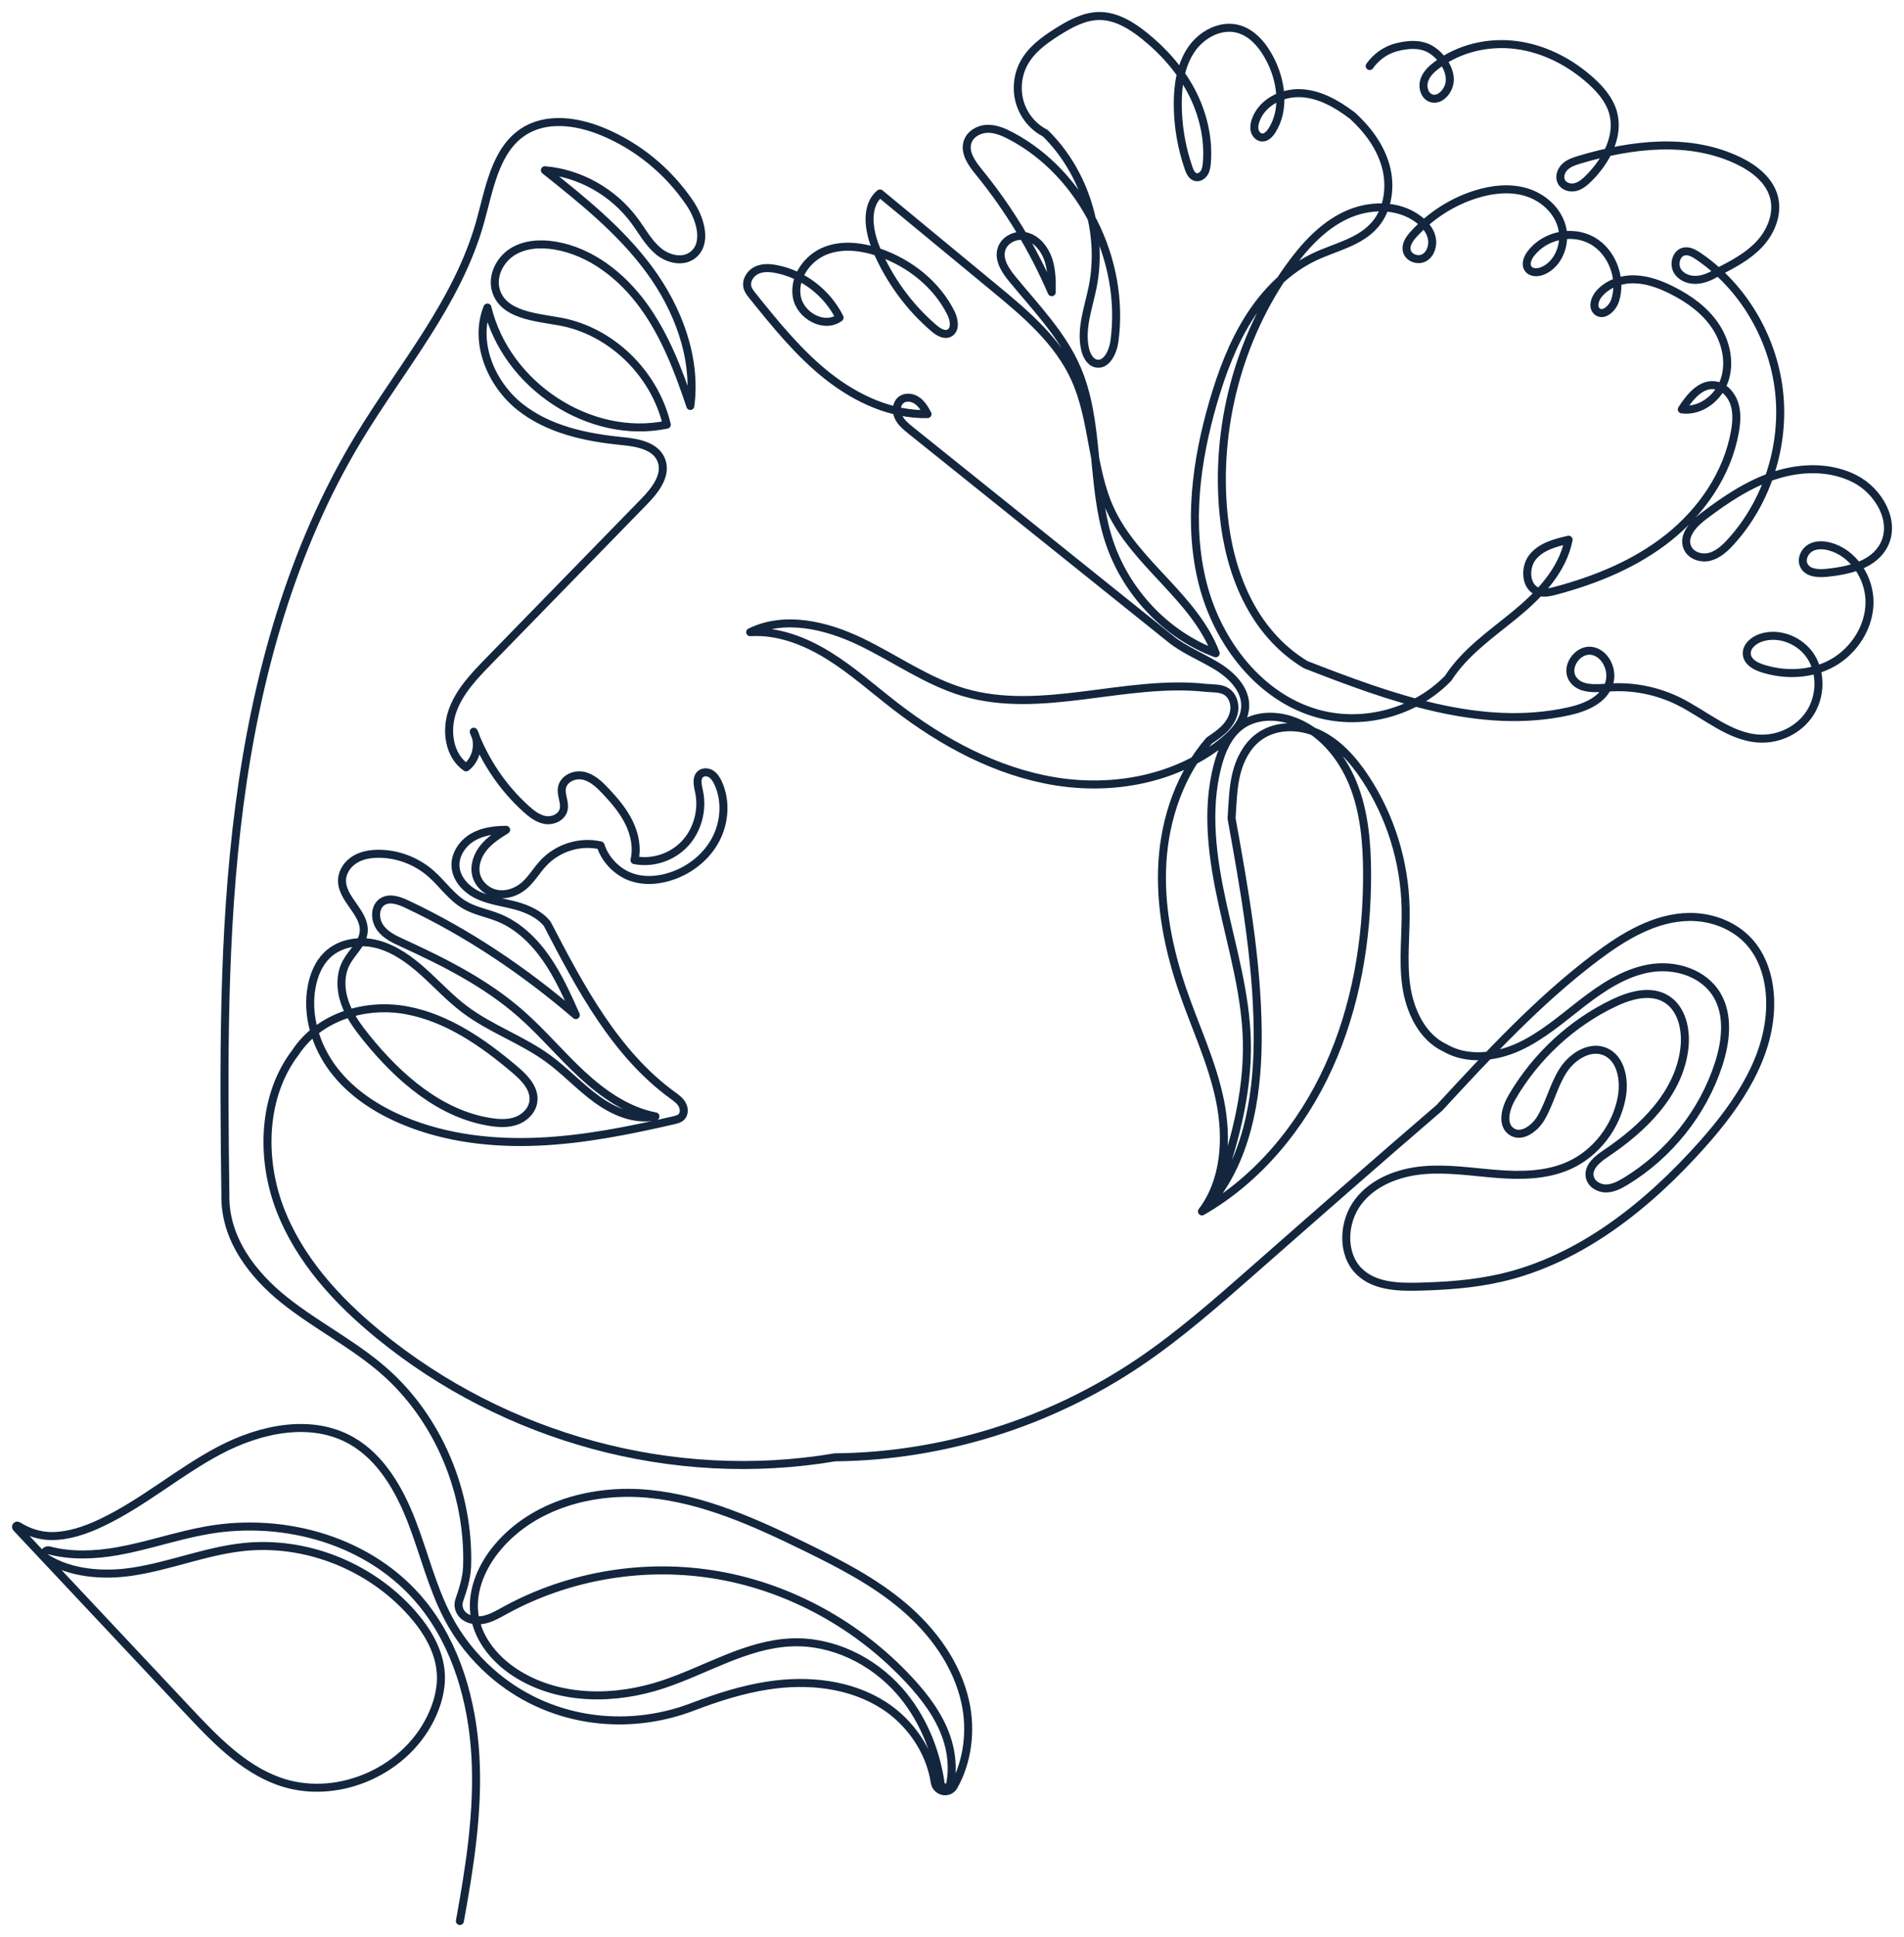 <svg width="119" height="121" viewBox="0 0 119 121" fill="none" xmlns="http://www.w3.org/2000/svg">
<path d="M28.743 120C29.361 116.606 29.908 113.162 29.714 109.714C29.52 106.267 28.525 102.775 26.367 100.134C23.199 96.256 17.825 94.74 12.975 95.584C11.08 95.913 9.249 96.562 7.355 96.898C5.944 97.148 4.454 97.212 3.08 96.851C2.793 96.775 2.631 97.174 2.884 97.332C4.421 98.295 6.449 98.454 8.278 98.177C10.62 97.822 12.86 96.891 15.215 96.639C19.084 96.228 23.106 97.803 25.734 100.76C26.677 101.823 27.471 103.122 27.552 104.56C27.608 105.54 27.325 106.516 26.887 107.388C25.178 110.792 20.88 112.539 17.378 111.252C15.136 110.429 13.397 108.61 11.742 106.848L1.023 95.436C0.958 95.367 1.041 95.263 1.121 95.312C1.778 95.722 2.502 95.962 3.27 95.953C4.327 95.942 5.354 95.587 6.316 95.133C8.93 93.902 11.164 91.947 13.724 90.598C16.284 89.249 19.468 88.567 21.982 90.004C23.809 91.049 24.951 93.026 25.727 95.026C26.502 97.026 27.004 99.148 27.996 101.043C28.68 102.352 29.606 103.508 30.7 104.474C34.159 107.53 39.01 108.252 43.283 106.625C44.828 106.036 46.4 105.532 48.026 105.285C50.498 104.91 53.147 105.177 55.263 106.545C56.893 107.6 58.128 109.393 58.419 111.322C58.513 111.941 59.31 112.115 59.615 111.573C60.478 110.041 60.715 108.11 60.338 106.359C59.822 103.966 58.303 101.902 56.466 100.346C54.629 98.79 52.478 97.686 50.33 96.636C47.212 95.111 43.984 93.648 40.548 93.317C37.112 92.985 33.384 93.96 31.114 96.64C30.135 97.796 29.45 99.322 29.651 100.843C29.866 102.466 31.054 103.804 32.426 104.629C35.095 106.233 38.462 106.2 41.404 105.231C44.114 104.34 46.66 102.698 49.502 102.594C52.02 102.502 54.514 103.702 56.209 105.623C57.611 107.214 58.478 109.262 58.787 111.392C58.838 111.744 59.327 111.758 59.394 111.41C59.578 110.462 59.471 109.444 59.155 108.526C58.684 107.16 57.794 105.988 56.82 104.942C53.65 101.533 49.408 99.191 44.891 98.401C40.374 97.611 35.608 98.382 31.563 100.598C31.144 100.827 30.726 101.074 30.263 101.177C29.8 101.28 29.273 101.215 28.928 100.881C28.698 100.658 28.59 100.3 28.701 99.976C28.941 99.273 29.172 98.565 29.195 97.82C29.334 93.239 27.393 88.606 23.996 85.634C22.075 83.954 19.768 82.806 17.776 81.216C15.784 79.625 14.038 77.374 14.086 74.657C13.982 66.535 13.912 58.379 14.962 50.329C16.012 42.279 18.227 34.283 22.395 27.39C25.078 22.952 28.592 18.904 30.004 13.881C30.581 11.826 30.937 9.423 32.676 8.257C34.111 7.294 36.024 7.554 37.616 8.203C39.823 9.102 41.763 10.685 43.118 12.693C43.783 13.679 44.228 15.213 43.296 15.933C42.672 16.415 41.745 16.189 41.139 15.683C40.533 15.177 40.145 14.453 39.675 13.812C38.346 12.003 36.249 10.818 34.056 10.635C36.401 12.504 38.774 14.402 40.57 16.833C42.365 19.264 43.545 22.332 43.146 25.36C42.409 23.155 41.567 20.952 40.21 19.087C38.853 17.222 36.914 15.708 34.681 15.339C33.78 15.189 32.808 15.243 32.028 15.731C31.249 16.22 30.731 17.224 30.99 18.126C31.437 19.679 33.455 19.809 35.002 20.088C38.178 20.663 40.91 23.3 41.674 26.528C36.888 27.521 31.641 24.098 30.464 19.212C29.597 21.379 30.688 23.978 32.488 25.41C34.287 26.843 36.623 27.331 38.886 27.554C39.846 27.648 41.011 27.85 41.346 28.783C41.675 29.7 40.944 30.629 40.272 31.319C37.024 34.651 33.776 37.982 30.527 41.314C29.634 42.23 28.715 43.187 28.282 44.407C27.849 45.627 28.051 47.19 29.131 47.936C29.786 47.45 30.003 46.435 29.608 45.709C30.302 47.551 31.432 49.217 32.872 50.52C33.228 50.843 33.627 51.155 34.097 51.227C34.566 51.299 35.114 51.046 35.227 50.571C35.331 50.132 35.047 49.678 35.118 49.233C35.21 48.645 35.906 48.333 36.469 48.46C37.032 48.588 37.478 49.019 37.879 49.447C38.426 50.031 38.952 50.651 39.308 51.374C39.665 52.097 39.841 52.942 39.656 53.731C40.779 53.953 41.999 53.557 42.796 52.711C43.592 51.865 43.94 50.595 43.69 49.445C43.608 49.069 43.493 48.602 43.781 48.355C43.965 48.196 44.253 48.219 44.455 48.353C44.657 48.487 44.789 48.709 44.892 48.934C45.392 50.035 45.295 51.378 44.729 52.445C44.165 53.513 43.167 54.305 42.052 54.701C41.189 55.008 40.224 55.085 39.369 54.757C38.514 54.428 37.797 53.65 37.538 52.812C36.266 52.513 34.856 52.95 33.955 53.921C33.525 54.383 33.205 54.956 32.721 55.356C32.25 55.745 31.622 55.949 31.029 55.831C30.438 55.715 29.905 55.251 29.759 54.648C29.615 54.055 29.849 53.418 30.23 52.95C30.612 52.483 31.125 52.153 31.633 51.838C30.911 51.84 30.165 51.933 29.539 52.303C28.912 52.673 28.427 53.372 28.47 54.116C28.517 54.932 29.171 55.591 29.893 55.928C30.615 56.264 31.418 56.358 32.186 56.56C32.954 56.763 33.739 57.117 34.203 57.712C36.266 61.684 38.45 65.803 42.017 68.405C42.242 68.569 42.478 68.733 42.622 68.975C42.766 69.217 42.789 69.561 42.596 69.763C42.473 69.892 42.291 69.938 42.12 69.977C39.331 70.621 36.51 71.189 33.654 71.315C30.798 71.441 27.889 71.111 25.237 70.01C23.557 69.312 21.967 68.284 20.848 66.816C19.729 65.348 19.126 63.402 19.492 61.573C19.631 60.876 19.918 60.191 20.414 59.694C21.223 58.882 22.487 58.697 23.582 58.983C24.676 59.27 25.628 59.965 26.479 60.731C27.329 61.496 28.111 62.347 29.022 63.036C30.653 64.27 32.632 64.935 34.282 66.143C35.342 66.92 36.246 67.907 37.311 68.677C38.377 69.448 39.689 70.002 40.965 69.739C39.222 69.405 37.691 68.338 36.372 67.117C35.053 65.896 33.892 64.501 32.542 63.317C30.37 61.412 27.774 60.105 25.168 58.912C24.644 58.673 24.093 58.416 23.755 57.938C23.416 57.461 23.396 56.689 23.867 56.352C24.316 56.03 24.928 56.245 25.426 56.479C29.236 58.268 32.772 60.65 35.99 63.411C35.446 62.191 34.896 60.963 34.137 59.871C33.378 58.781 32.387 57.822 31.175 57.329C30.458 57.037 29.674 56.911 29.008 56.512C28.196 56.027 27.644 55.194 26.929 54.568C26.025 53.778 24.844 53.332 23.66 53.333C23.148 53.333 22.624 53.419 22.184 53.687C21.744 53.955 21.401 54.429 21.377 54.955C21.323 56.159 22.834 57.002 22.732 58.202C22.667 58.953 21.995 59.473 21.642 60.133C21.235 60.895 21.272 61.844 21.563 62.659C21.854 63.474 22.374 64.179 22.913 64.847C24.938 67.352 27.541 69.612 30.669 70.091C31.211 70.174 31.779 70.2 32.294 70.007C32.81 69.815 33.264 69.365 33.336 68.804C33.439 68.008 32.794 67.337 32.191 66.826C30.198 65.134 27.969 63.59 25.428 63.114C22.887 62.639 19.976 63.463 18.463 65.75C16.413 68.439 16.278 72.317 17.49 75.501C18.702 78.686 21.076 81.262 23.676 83.388C31.559 89.836 42.073 92.745 52.189 91.035C58.906 90.975 65.593 88.886 71.212 85.095C73.698 83.417 75.966 81.425 78.228 79.438C82.128 76.011 86.028 72.585 89.961 69.204C93.042 65.867 96.145 62.51 99.753 59.792C101.486 58.487 103.449 57.297 105.595 57.279C107.032 57.266 108.503 57.836 109.439 58.96C110.234 59.913 110.595 61.193 110.634 62.45C110.739 65.877 108.654 68.949 106.405 71.474C102.977 75.322 98.763 78.679 93.818 79.821C92.109 80.214 90.353 80.335 88.602 80.376C87.308 80.407 85.874 80.34 84.94 79.416C83.831 78.317 83.934 76.324 84.885 75.076C85.835 73.829 87.41 73.24 88.942 73.101C90.475 72.963 92.012 73.212 93.547 73.332C95.081 73.453 96.676 73.432 98.085 72.794C99.757 72.035 101.023 70.391 101.36 68.539C101.552 67.484 101.331 66.179 100.388 65.722C99.426 65.256 98.276 65.964 97.691 66.879C97.106 67.794 96.863 68.901 96.312 69.837C95.916 70.511 95.062 71.127 94.442 70.665C93.826 70.205 94.111 69.205 94.503 68.533C95.996 65.979 98.245 63.902 100.87 62.651C101.922 62.149 103.215 61.795 104.195 62.435C105.121 63.039 105.402 64.324 105.279 65.446C104.965 68.307 102.689 70.504 100.344 72.069C99.834 72.409 99.24 72.895 99.359 73.51C99.448 73.964 99.929 74.245 100.378 74.24C100.828 74.236 101.245 74.013 101.631 73.777C104.308 72.14 106.426 69.522 107.414 66.479C107.871 65.071 108.064 63.436 107.316 62.167C106.486 60.761 104.683 60.218 103.108 60.488C101.533 60.758 100.142 61.687 98.865 62.675C97.588 63.664 96.351 64.746 94.889 65.408C93.427 66.069 91.655 66.251 90.313 65.457C88.886 64.796 88.108 63.152 87.887 61.556C87.666 59.959 87.885 58.336 87.851 56.723C87.791 53.835 86.899 50.971 85.317 48.588C84.561 47.447 83.615 46.389 82.393 45.821C81.172 45.252 79.636 45.259 78.579 46.107C77.899 46.653 77.479 47.486 77.269 48.347C77.059 49.208 77.041 50.105 76.973 51.124C77.764 55.512 78.558 59.926 78.606 64.388C78.644 68.023 78.111 71.851 75.971 74.74C77.092 71.626 78.007 68.366 77.929 65.046C77.86 62.138 77.033 59.315 76.408 56.477C75.784 53.64 75.361 50.652 76.096 47.843C76.344 46.895 76.754 45.939 77.521 45.357C78.421 44.674 79.668 44.639 80.73 44.999C82.5 45.6 83.843 47.18 84.561 48.953C85.278 50.725 85.44 52.684 85.443 54.606C85.45 58.733 84.744 62.899 83.046 66.637C81.349 70.376 78.622 73.669 75.122 75.674C76.569 73.771 76.733 71.113 76.248 68.746C75.764 66.38 74.714 64.184 73.928 61.905C73.035 59.315 72.479 56.564 72.652 53.821C72.826 51.077 73.773 48.335 75.578 46.259C75.929 46.023 76.284 45.783 76.577 45.473C76.869 45.163 77.098 44.771 77.143 44.341C77.188 43.911 77.021 43.444 76.668 43.21C76.295 42.963 75.812 43.014 75.364 42.968C70.315 42.419 65.101 44.685 60.221 43.24C57.931 42.561 55.938 41.117 53.778 40.082C51.617 39.047 49.039 38.437 46.887 39.491C48.609 39.381 50.304 40.035 51.783 40.95C53.262 41.865 54.571 43.039 55.951 44.105C58.91 46.388 62.287 48.207 65.937 48.805C69.586 49.403 73.532 48.675 76.44 46.324C77.121 45.774 77.782 45.052 77.824 44.161C77.878 43.033 76.93 42.13 75.981 41.567C75.031 41.003 73.945 40.551 73.169 39.917C67.754 35.574 62.34 31.231 56.925 26.888C56.636 26.656 56.338 26.414 56.17 26.079C56.001 25.744 55.999 25.288 56.266 25.029C56.532 24.77 56.975 24.799 57.284 25.001C57.593 25.202 57.795 25.536 57.969 25.868C55.71 25.918 53.526 24.91 51.732 23.495C49.938 22.08 48.478 20.273 47.035 18.481C46.904 18.318 46.769 18.148 46.716 17.943C46.606 17.517 46.901 17.065 47.289 16.882C47.678 16.699 48.128 16.729 48.547 16.813C50.209 17.143 51.698 18.291 52.475 19.84C51.518 20.554 49.999 19.723 49.797 18.523C49.595 17.323 50.459 16.125 51.557 15.678C52.656 15.23 53.908 15.4 55.025 15.797C56.866 16.451 58.529 17.755 59.426 19.538C59.635 19.954 59.747 20.575 59.348 20.799C59.03 20.977 58.65 20.741 58.372 20.503C56.828 19.183 55.589 17.488 54.782 15.594C54.29 14.437 54.045 12.88 54.997 12.084C57.368 14.041 59.74 15.998 62.111 17.955C64.092 19.588 66.139 21.309 67.204 23.683C68.354 26.246 68.214 29.274 69.39 31.825C70.962 35.237 74.644 37.293 75.981 40.81C72.854 39.648 70.306 36.938 69.276 33.679C68.186 30.224 68.736 26.329 67.299 23.011C66.377 20.885 64.728 19.207 63.27 17.428C62.847 16.913 62.413 16.273 62.577 15.62C62.745 14.954 63.538 14.596 64.182 14.779C64.826 14.962 65.298 15.56 65.517 16.211C65.737 16.861 65.743 17.565 65.733 18.253C64.57 15.554 63.037 13.024 61.193 10.763C60.752 10.223 60.262 9.555 60.47 8.882C60.631 8.365 61.184 8.059 61.71 8.046C62.237 8.033 62.742 8.254 63.21 8.503C67.635 10.85 70.342 16.235 69.652 21.315C69.559 21.997 69.151 22.86 68.499 22.704C68.119 22.614 67.905 22.194 67.816 21.802C67.528 20.529 68.028 19.23 68.287 17.951C68.984 14.506 67.79 10.723 65.324 8.315C64.586 7.944 64.006 7.254 63.755 6.448C63.503 5.642 63.584 4.733 63.974 3.988C64.432 3.11 65.262 2.511 66.087 1.99C66.9 1.477 67.787 0.993 68.741 1C69.765 1.007 70.704 1.579 71.513 2.226C72.7 3.176 73.741 4.339 74.458 5.699C75.174 7.06 75.556 8.626 75.428 10.169C75.41 10.387 75.379 10.613 75.264 10.798C75.15 10.983 74.931 11.115 74.725 11.061C74.489 10.997 74.368 10.733 74.287 10.497C73.841 9.211 73.61 7.845 73.61 6.479C73.609 5.303 73.796 4.08 74.445 3.113C75.095 2.146 76.297 1.505 77.399 1.812C78.29 2.061 78.944 2.854 79.378 3.694C80.092 5.074 80.332 6.856 79.492 8.159C79.346 8.386 79.128 8.612 78.865 8.589C78.648 8.571 78.473 8.375 78.418 8.158C78.363 7.941 78.408 7.71 78.484 7.5C78.885 6.391 80.118 5.779 81.264 5.82C82.411 5.861 83.478 6.429 84.531 7.228C85.466 8.083 86.269 9.144 86.609 10.384C86.95 11.624 86.768 13.061 85.941 14.028C85.001 15.129 83.483 15.423 82.188 16.03C80.485 16.827 79.094 18.231 78.069 19.844C77.045 21.457 76.365 23.278 75.826 25.125C74.754 28.804 74.225 32.769 75.177 36.483C76.129 40.197 78.787 43.602 82.39 44.585C85.244 45.363 88.468 44.484 90.509 42.37C91.568 40.728 93.213 39.61 94.709 38.381C96.204 37.152 97.656 35.648 98.038 33.716C97.227 33.902 96.356 34.124 95.813 34.772C95.27 35.421 95.318 36.64 96.094 36.946C96.46 37.091 96.869 36.998 97.248 36.896C99.762 36.223 102.231 35.216 104.286 33.578C106.34 31.94 107.957 29.619 108.429 26.985C108.534 26.395 108.58 25.773 108.393 25.204C108.205 24.636 107.739 24.133 107.16 24.065C106.281 23.963 105.604 24.814 105.112 25.572C106.257 25.738 107.401 24.875 107.781 23.749C108.162 22.623 107.867 21.334 107.207 20.354C106.548 19.375 105.564 18.671 104.525 18.146C103.782 17.769 102.983 17.469 102.155 17.449C101.327 17.429 100.463 17.723 99.925 18.371C99.674 18.672 99.519 19.168 99.801 19.437C100.186 19.804 100.781 19.279 100.946 18.765C101.39 17.385 100.751 15.723 99.511 15.029C98.27 14.336 96.57 14.69 95.689 15.827C95.481 16.096 95.316 16.483 95.501 16.77C95.687 17.056 96.105 17.047 96.416 16.919C97.405 16.511 97.898 15.236 97.619 14.176C97.339 13.117 96.421 12.317 95.4 12.006C94.378 11.695 93.272 11.818 92.252 12.135C90.77 12.597 89.411 13.467 88.353 14.631C88.102 14.908 87.852 15.256 87.917 15.629C87.999 16.103 88.621 16.329 89.027 16.092C89.435 15.854 89.592 15.296 89.478 14.829C89.364 14.361 89.03 13.981 88.651 13.697C87.36 12.729 85.539 12.77 84.09 13.459C82.64 14.149 81.509 15.395 80.561 16.719C77.418 21.109 75.931 26.727 76.476 32.154C76.837 35.746 78.268 39.5 81.604 41.519C86.882 43.568 92.523 45.65 98.038 44.435C99.084 44.205 100.243 43.724 100.577 42.677C100.845 41.834 100.311 40.766 99.458 40.654C98.605 40.542 97.815 41.655 98.285 42.397C98.731 43.102 99.733 43.008 100.547 42.949C102.045 42.841 103.568 43.14 104.922 43.809C106.605 44.641 108.119 46.056 109.984 46.139C111.191 46.193 112.425 45.605 113.106 44.577C113.786 43.548 113.851 42.101 113.201 41.051C112.551 40.002 111.194 39.455 110.046 39.842C109.581 39.999 109.108 40.408 109.18 40.907C109.246 41.362 109.719 41.616 110.145 41.753C111.588 42.217 113.219 42.151 114.546 41.404C115.872 40.657 116.836 39.188 116.845 37.63C116.854 36.071 115.812 34.521 114.347 34.137C113.949 34.032 113.505 34.016 113.146 34.224C112.788 34.432 112.562 34.916 112.735 35.3C112.961 35.804 113.633 35.837 114.169 35.783C115.556 35.643 117.146 35.282 117.771 33.998C118.494 32.515 117.397 30.674 115.959 29.926C114.427 29.129 112.579 29.166 110.941 29.695C109.303 30.224 107.84 31.207 106.458 32.256C105.846 32.721 105.172 33.442 105.45 34.171C105.653 34.701 106.31 34.919 106.847 34.783C107.383 34.647 107.815 34.245 108.192 33.829C110.448 31.344 111.575 27.811 111.188 24.431C110.802 21.05 108.91 17.884 106.155 16.008C105.876 15.818 105.547 15.633 105.223 15.718C104.771 15.837 104.591 16.479 104.823 16.898C105.054 17.317 105.561 17.506 106.028 17.482C106.495 17.458 106.935 17.259 107.363 16.993C108.287 16.519 109.23 16.03 109.949 15.267C110.669 14.503 111.134 13.4 110.887 12.367C110.629 11.293 109.681 10.543 108.711 10.068C105.634 8.56 101.99 8.999 98.718 9.977C98.398 10.073 98.068 10.18 97.821 10.409C97.573 10.639 97.432 11.028 97.58 11.336C97.731 11.654 98.139 11.771 98.474 11.684C98.808 11.597 99.082 11.354 99.329 11.105C100.387 10.037 101.229 8.492 100.814 7.026C100.593 6.245 100.045 5.607 99.453 5.07C98.14 3.879 96.504 3.04 94.769 2.814C93.034 2.589 91.205 3.004 89.794 4.069C89.467 4.316 89.15 4.615 89.019 5.011C88.888 5.407 89.005 5.916 89.369 6.102C89.927 6.388 90.555 5.723 90.609 5.082C90.677 4.253 89.977 3.377 89.326 3.035C88.705 2.713 87.973 2.777 87.298 2.948C86.623 3.118 86.012 3.544 85.606 4.125" stroke="#13263D" stroke-width="0.5" stroke-miterlimit="10" stroke-linecap="round" stroke-linejoin="round"/>
</svg>
